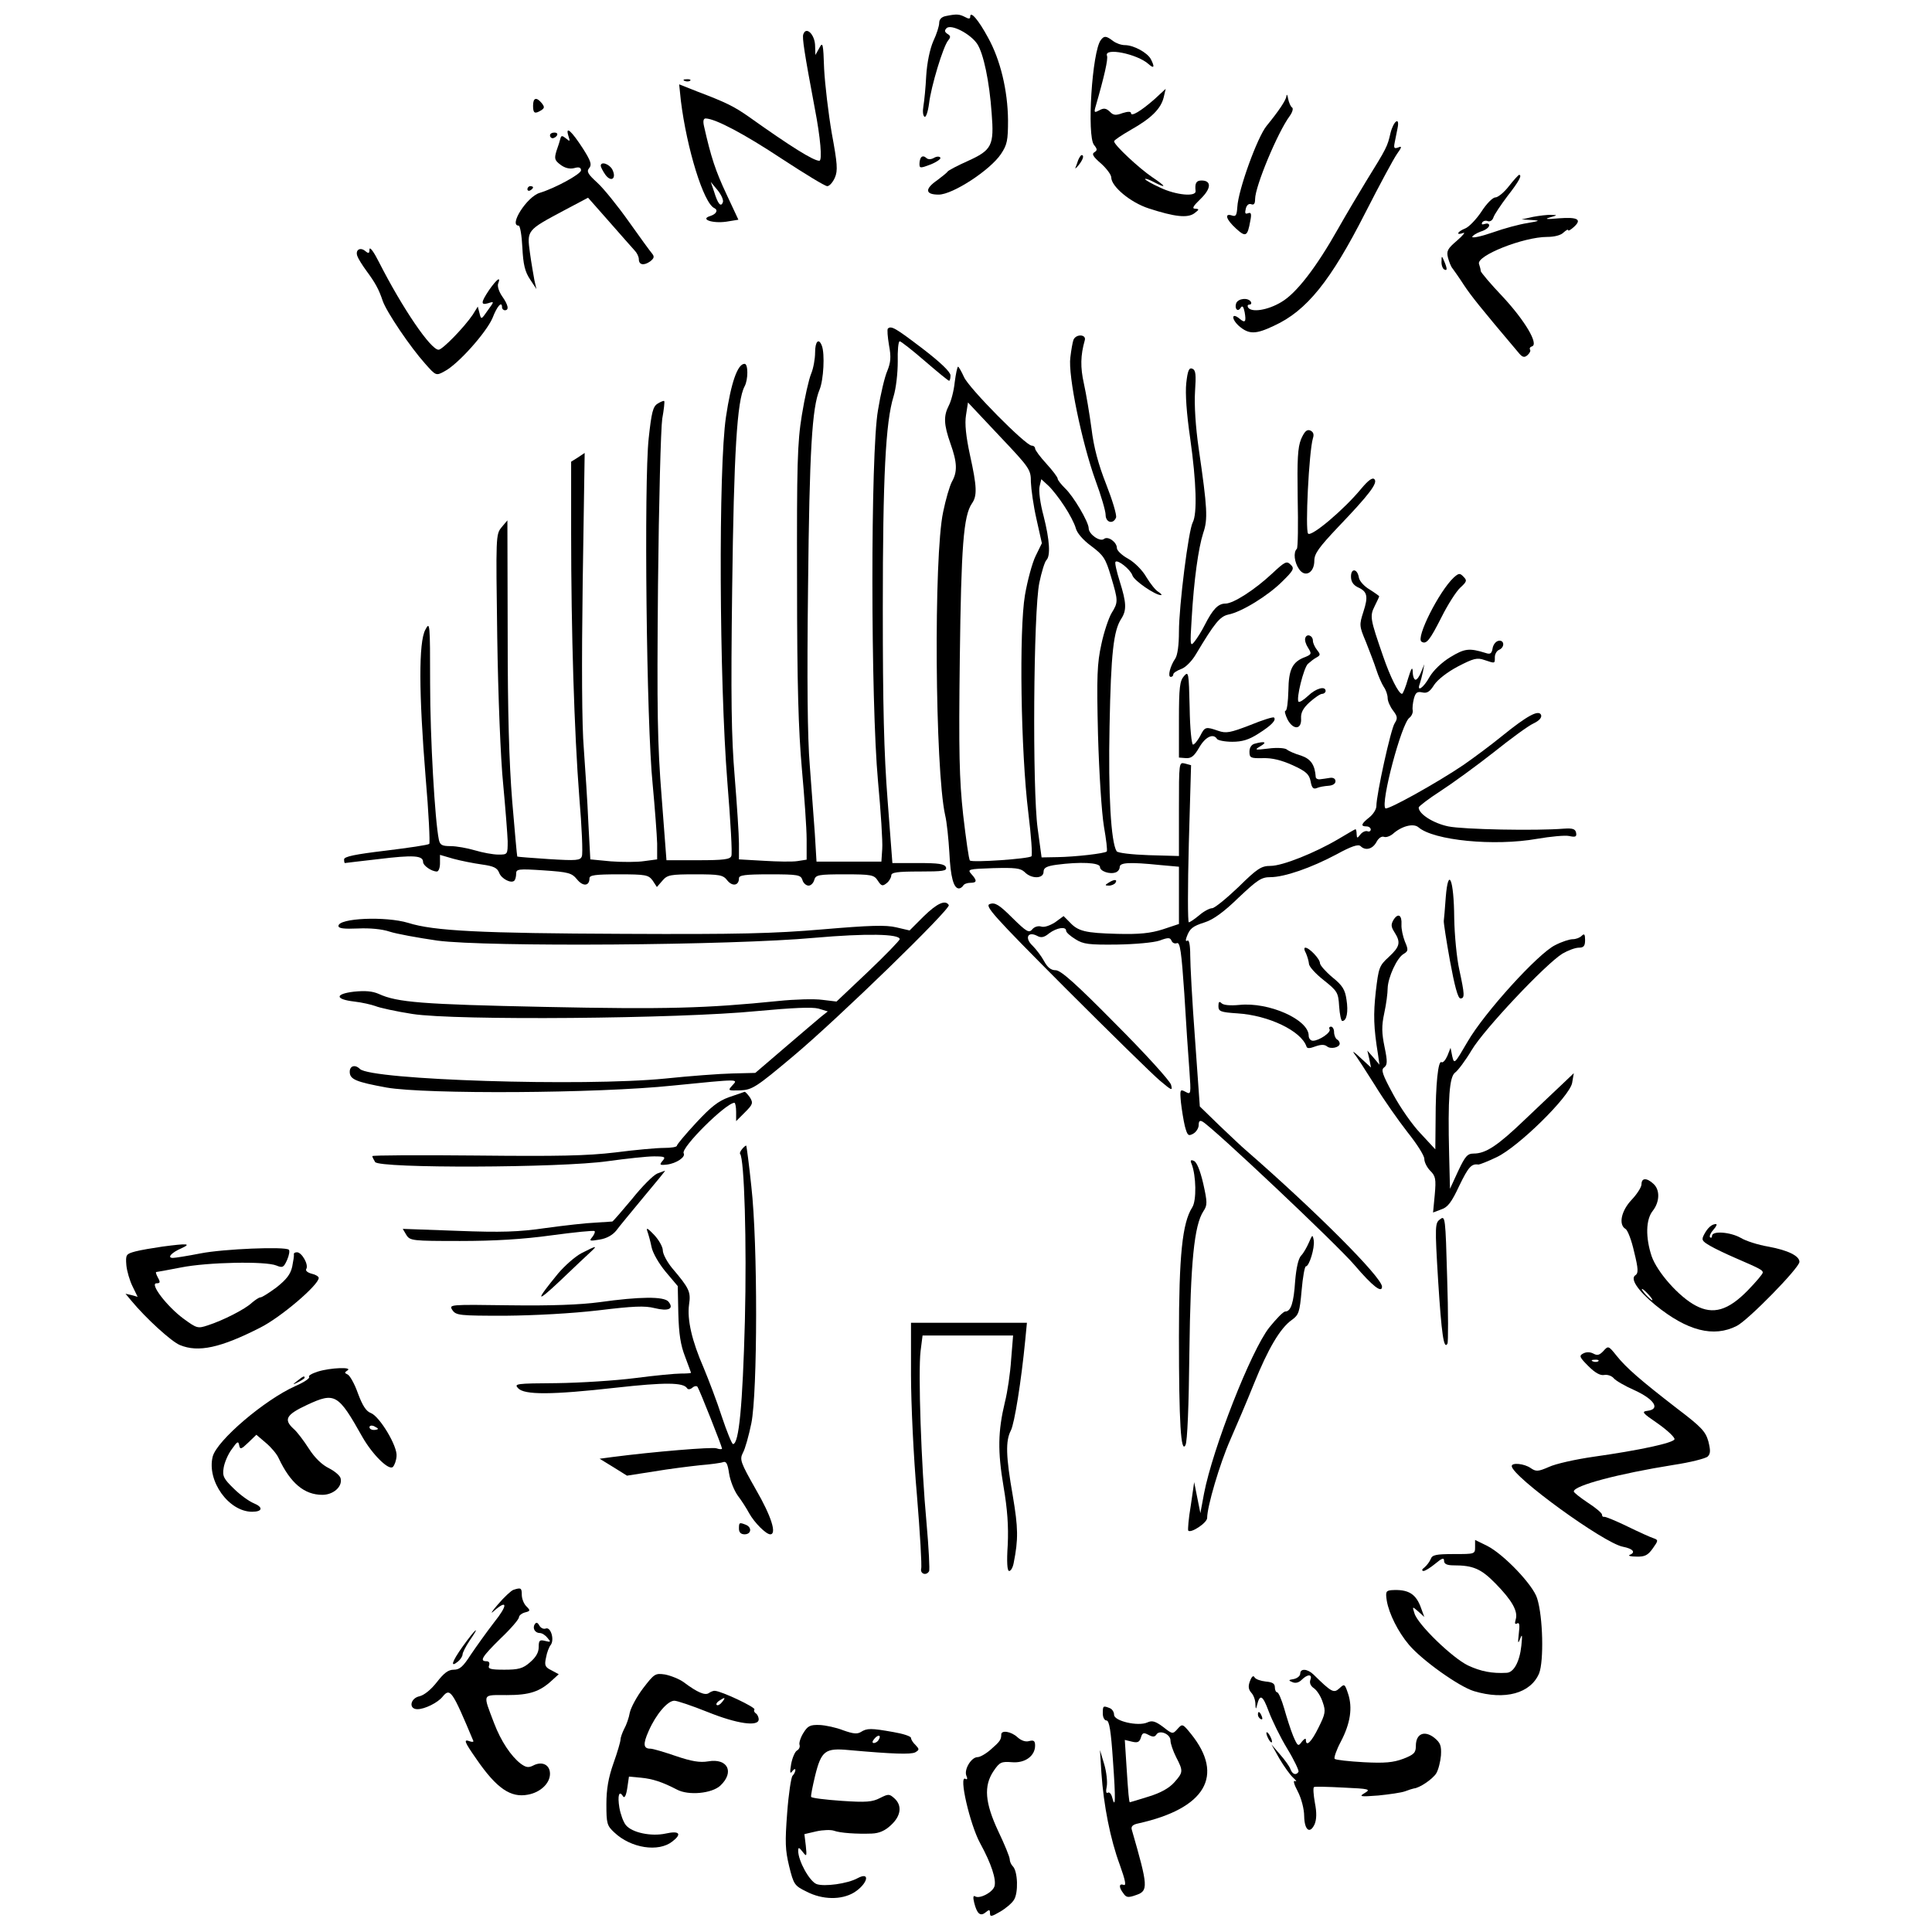 <?xml version="1.0" standalone="no"?>
<!DOCTYPE svg PUBLIC "-//W3C//DTD SVG 20010904//EN"
 "http://www.w3.org/TR/2001/REC-SVG-20010904/DTD/svg10.dtd">
<svg version="1.0" xmlns="http://www.w3.org/2000/svg"
 width="685pt" height="685pt" viewBox="0 0 685 685"
 preserveAspectRatio="xMidYMid meet">
<g transform="translate(0,685) scale(0.1,-0.1)"
fill="#000000" stroke="none">
<path d="M3353 6793 c-15 -3 -23 -12 -23 -24 0 -11 -9 -40 -21 -65 -12 -28
-22 -75 -25 -122 -2 -42 -7 -91 -10 -108 -3 -18 -2 -34 4 -38 5 -3 12 17 16
47 7 60 50 203 68 224 9 11 9 16 -3 23 -10 7 -11 12 -3 20 16 16 85 -20 109
-56 22 -34 43 -132 51 -246 9 -114 1 -130 -85 -169 -36 -16 -68 -33 -71 -37
-3 -5 -20 -18 -37 -31 -45 -31 -43 -51 5 -51 50 0 183 87 221 144 22 33 25 48
25 120 -1 105 -27 214 -71 293 -34 63 -63 96 -63 74 0 -8 -5 -9 -19 -1 -20 10
-29 11 -68 3z"/>
<path d="M2848 6728 c-4 -12 3 -61 41 -263 20 -103 27 -185 16 -185 -21 0
-101 50 -250 156 -53 37 -81 51 -184 90 l-63 25 6 -58 c21 -170 81 -365 119
-381 14 -7 7 -21 -15 -28 -37 -11 7 -27 57 -20 l43 7 -43 92 c-38 81 -54 129
-79 240 -4 18 -2 27 6 27 35 -1 137 -55 270 -143 81 -53 153 -97 161 -97 8 0
20 14 27 30 11 25 9 50 -11 158 -12 70 -24 172 -27 227 -3 92 -5 98 -17 75
l-14 -25 -1 31 c0 41 -32 73 -42 42z m-285 -595 c-7 -19 -18 -6 -31 37 l-12
35 24 -29 c13 -16 22 -35 19 -43z"/>
<path d="M3903 6708 c-31 -40 -50 -341 -24 -372 12 -15 12 -19 1 -26 -10 -6
-4 -16 24 -40 20 -18 36 -40 36 -49 0 -32 68 -89 133 -110 92 -30 138 -35 162
-17 17 13 18 15 3 16 -13 0 -8 9 19 35 38 37 39 65 3 65 -19 0 -24 -10 -21
-37 3 -22 -70 -15 -126 12 -29 13 -53 27 -53 30 0 3 13 -1 30 -10 48 -25 46
-17 -5 17 -47 32 -135 114 -135 127 0 4 27 22 60 41 71 40 106 74 116 115 l7
30 -40 -37 c-48 -42 -83 -63 -83 -49 0 6 -11 6 -30 0 -24 -9 -33 -8 -45 5 -13
12 -21 14 -37 5 -17 -9 -19 -8 -15 8 33 114 46 173 42 185 -12 31 107 7 147
-29 20 -18 23 -11 8 18 -13 23 -61 49 -92 49 -13 0 -32 7 -42 15 -24 18 -31
19 -43 3z"/>
<path d="M2428 6563 c7 -3 16 -2 19 1 4 3 -2 6 -13 5 -11 0 -14 -3 -6 -6z"/>
<path d="M4561 6509 c-1 -14 -29 -55 -70 -105 -33 -40 -101 -228 -104 -288 -2
-29 -5 -35 -19 -30 -28 9 -21 -14 14 -46 35 -32 41 -29 51 27 5 25 3 31 -8 27
-10 -4 -12 0 -8 16 3 13 11 19 19 16 10 -4 14 2 14 18 0 45 80 237 123 295 10
14 13 27 8 30 -5 3 -11 17 -14 31 -2 14 -5 18 -6 9z"/>
<path d="M1890 6475 c0 -27 6 -30 29 -16 12 8 12 12 2 25 -19 23 -31 20 -31
-9z"/>
<path d="M4930 6378 c-11 -48 -13 -52 -86 -170 -28 -46 -72 -120 -98 -166 -80
-142 -150 -232 -203 -263 -48 -29 -106 -38 -118 -19 -3 6 -1 10 5 10 6 0 8 5
5 10 -10 16 -45 12 -52 -5 -7 -20 6 -33 16 -16 6 9 10 4 14 -16 6 -34 2 -40
-18 -23 -29 24 -30 -1 -2 -26 35 -30 59 -30 124 1 116 53 201 159 324 401 50
98 100 191 112 208 18 25 18 29 4 23 -14 -5 -16 -2 -12 18 3 14 7 36 10 50 9
43 -14 27 -25 -17z"/>
<path d="M2015 6369 c7 -21 6 -22 -8 -10 -14 11 -17 11 -20 0 -2 -8 -8 -28
-14 -44 -8 -27 -7 -33 14 -49 16 -12 33 -16 49 -12 17 5 24 2 24 -8 0 -13 -91
-63 -147 -80 -45 -14 -110 -116 -74 -116 5 0 11 -35 13 -77 3 -60 9 -86 27
-113 l23 -35 -7 30 c-3 17 -11 61 -16 98 -11 81 -12 80 121 151 l85 45 75 -85
c41 -47 82 -93 90 -102 8 -8 15 -22 15 -31 0 -20 17 -24 40 -8 14 11 16 17 7
28 -7 8 -44 59 -83 114 -39 55 -89 117 -111 137 -34 31 -39 40 -29 52 10 12 6
25 -22 69 -40 62 -63 83 -52 46z"/>
<path d="M1950 6370 c0 -5 4 -10 9 -10 6 0 13 5 16 10 3 6 -1 10 -9 10 -9 0
-16 -4 -16 -10z"/>
<path d="M3267 6293 c-4 -3 -7 -14 -7 -24 0 -16 3 -16 40 -2 22 9 37 20 34 24
-3 5 -13 5 -23 -1 -11 -6 -21 -6 -28 1 -5 5 -12 6 -16 2z"/>
<path d="M3823 6283 c-3 -10 -8 -22 -10 -28 -3 -5 3 -1 11 9 16 20 21 36 11
36 -3 0 -8 -8 -12 -17z"/>
<path d="M2130 6262 c0 -4 7 -18 16 -31 21 -29 41 -14 25 18 -11 20 -41 30
-41 13z"/>
<path d="M5350 6190 c-17 -22 -39 -40 -48 -40 -10 0 -32 -23 -50 -51 -18 -27
-44 -54 -57 -59 -28 -11 -35 -26 -7 -16 9 4 -1 -9 -22 -27 -34 -29 -38 -37
-32 -61 4 -15 11 -33 17 -39 5 -7 23 -32 39 -57 25 -38 60 -82 192 -238 15
-19 22 -21 33 -12 8 7 13 16 10 20 -3 5 0 10 7 12 24 8 -25 91 -104 176 -43
45 -78 87 -78 91 0 5 -3 16 -6 25 -11 29 157 96 242 96 25 0 49 6 58 16 9 8
16 12 16 8 0 -4 9 1 20 11 30 27 14 36 -53 31 -43 -4 -53 -3 -32 3 28 8 28 9
5 9 -14 1 -43 -3 -65 -7 l-40 -9 35 -2 c32 -2 31 -3 -15 -11 -27 -4 -83 -19
-122 -33 -40 -14 -73 -21 -73 -16 0 4 14 13 30 19 17 5 30 15 30 22 0 6 -7 8
-16 5 -9 -3 -12 -2 -9 5 4 6 13 8 20 5 8 -3 17 3 20 13 3 10 26 44 50 76 40
51 53 75 41 75 -2 0 -19 -18 -36 -40z"/>
<path d="M1870 6179 c0 -5 5 -7 10 -4 6 3 10 8 10 11 0 2 -4 4 -10 4 -5 0 -10
-5 -10 -11z"/>
<path d="M1310 5966 c0 -15 -3 -16 -15 -6 -18 15 -36 4 -28 -18 3 -9 18 -33
32 -52 31 -42 44 -65 58 -107 14 -40 98 -164 150 -222 38 -43 39 -44 68 -28
48 24 149 138 171 189 17 44 34 62 34 38 0 -5 5 -10 10 -10 16 0 12 19 -10 50
-11 16 -17 35 -14 44 11 28 -4 17 -31 -21 -31 -46 -31 -56 -4 -48 22 7 22 7
-2 -26 -23 -33 -23 -33 -29 -9 l-6 23 -18 -29 c-29 -43 -107 -124 -121 -124
-28 0 -128 147 -211 310 -18 36 -33 57 -34 46z"/>
<path d="M5111 5923 c-1 -12 4 -25 9 -28 12 -7 12 2 0 30 -8 19 -9 19 -9 -2z"/>
<path d="M3148 5685 c-3 -3 -1 -29 4 -59 8 -42 6 -61 -6 -91 -9 -20 -24 -83
-33 -139 -27 -151 -26 -1034 0 -1316 10 -107 17 -215 15 -240 l-3 -45 -115 0
-115 0 -6 100 c-4 55 -12 164 -18 243 -8 97 -10 298 -6 630 5 485 14 637 41
701 14 34 19 126 8 155 -11 29 -24 16 -24 -24 0 -22 -6 -56 -14 -75 -8 -19
-23 -85 -33 -147 -16 -98 -18 -175 -17 -593 0 -364 5 -523 17 -660 9 -99 17
-212 17 -251 l0 -72 -32 -5 c-18 -3 -72 -2 -120 1 l-88 5 0 56 c0 31 -7 137
-15 236 -12 144 -14 278 -9 670 6 477 17 665 44 715 13 24 13 80 0 80 -25 0
-48 -67 -66 -188 -27 -181 -24 -931 5 -1296 11 -136 18 -253 14 -261 -4 -12
-28 -15 -117 -15 l-113 0 -17 223 c-15 188 -17 303 -13 752 3 295 10 556 15
590 6 33 9 61 7 63 -1 2 -12 -2 -23 -9 -17 -10 -22 -31 -32 -123 -17 -155 -8
-1013 14 -1226 8 -85 15 -180 16 -211 l0 -56 -45 -6 c-25 -4 -79 -4 -119 -1
l-73 7 -7 131 c-3 72 -11 190 -16 261 -7 82 -8 301 -4 590 l7 459 -24 -16 -24
-15 0 -254 c0 -346 11 -705 29 -936 9 -106 13 -200 9 -209 -5 -15 -19 -16
-117 -10 -61 4 -111 8 -112 9 -1 1 -9 90 -18 197 -11 137 -16 314 -16 595 l-1
400 -21 -25 c-20 -25 -20 -30 -15 -390 3 -205 12 -433 21 -520 8 -85 15 -176
16 -202 0 -48 0 -48 -33 -48 -19 0 -56 7 -83 15 -27 8 -66 15 -86 15 -31 0
-38 4 -42 23 -14 67 -31 360 -31 554 0 215 -1 221 -17 190 -24 -44 -23 -226 1
-522 11 -126 16 -233 13 -237 -4 -4 -73 -14 -154 -24 -109 -13 -148 -21 -148
-31 0 -7 1 -13 3 -13 1 0 55 7 119 14 123 15 158 13 158 -10 0 -13 30 -34 49
-34 6 0 11 13 11 29 l0 30 48 -14 c26 -7 71 -16 100 -20 43 -6 55 -12 62 -30
8 -21 43 -39 54 -27 3 3 6 14 6 24 0 17 7 18 98 12 88 -6 99 -9 118 -32 21
-26 44 -24 44 4 0 11 20 14 104 14 96 0 105 -2 120 -22 l15 -23 20 23 c17 20
28 22 116 22 87 0 99 -2 114 -22 18 -22 41 -18 41 8 0 11 21 14 109 14 101 0
110 -2 116 -20 3 -11 13 -20 22 -20 8 0 17 9 20 20 5 18 14 20 108 20 95 0
104 -2 117 -22 13 -20 17 -21 32 -9 9 7 16 20 16 27 0 11 22 14 100 14 84 0
98 2 94 15 -5 12 -26 15 -98 15 l-92 0 -17 223 c-13 167 -17 335 -17 680 0
468 10 661 38 751 9 29 15 83 15 124 -1 39 2 72 7 72 4 0 44 -31 89 -70 44
-38 83 -70 86 -70 3 0 5 9 5 19 0 12 -35 46 -99 95 -96 73 -111 82 -123 71z"/>
<path d="M3806 5645 c-3 -8 -8 -36 -11 -62 -9 -63 41 -303 89 -436 20 -54 36
-109 36 -122 0 -28 27 -35 37 -10 3 9 -13 62 -35 118 -28 71 -44 131 -52 197
-7 52 -19 124 -27 160 -13 58 -12 100 3 153 7 22 -31 24 -40 2z"/>
<path d="M3385 5495 c-3 -31 -13 -68 -21 -83 -19 -37 -18 -67 6 -135 24 -67
25 -100 5 -135 -8 -15 -22 -63 -31 -107 -34 -158 -29 -912 7 -1075 6 -24 12
-84 15 -133 4 -86 15 -127 34 -127 5 0 12 5 15 10 3 6 15 10 26 10 23 0 24 8
3 31 -15 17 -11 18 78 21 78 2 96 0 111 -14 24 -25 67 -24 67 1 0 14 10 20 46
25 83 11 154 8 154 -8 0 -15 35 -27 56 -19 8 3 14 11 14 19 0 16 35 18 143 7
l67 -6 0 -102 0 -101 -57 -19 c-44 -14 -83 -18 -162 -16 -113 3 -139 9 -169
42 l-21 21 -30 -22 c-19 -12 -39 -19 -50 -15 -10 3 -24 -1 -31 -10 -12 -14
-20 -9 -71 41 -46 46 -61 55 -79 49 -20 -6 7 -37 266 -297 159 -159 310 -307
336 -329 43 -36 46 -38 40 -15 -4 14 -92 111 -196 215 -141 143 -195 191 -213
191 -17 0 -29 10 -41 32 -9 17 -28 42 -41 55 -29 27 -17 52 16 35 14 -8 25 -6
43 9 27 20 60 25 60 9 0 -6 15 -19 33 -30 28 -18 48 -20 147 -19 65 1 130 7
151 14 32 12 38 11 43 -1 3 -7 11 -11 19 -8 11 4 16 -31 26 -178 6 -101 14
-223 18 -272 6 -86 6 -88 -14 -77 -19 10 -20 8 -16 -37 3 -26 9 -64 14 -85 9
-33 12 -36 29 -27 11 6 20 20 20 31 0 14 4 18 14 12 38 -22 477 -436 539 -509
64 -75 97 -100 97 -76 0 33 -237 270 -484 485 -12 10 -53 49 -92 86 l-70 68
-17 239 c-10 132 -17 265 -17 297 0 36 -4 56 -10 52 -6 -4 -7 1 -3 12 11 31
21 39 65 53 29 9 68 37 119 87 67 63 81 73 113 73 50 0 145 33 235 81 51 28
77 37 85 29 17 -17 42 -11 56 14 7 14 18 22 27 19 7 -3 21 2 31 10 31 28 73
39 91 24 54 -47 269 -68 421 -41 47 8 98 13 113 10 23 -5 28 -3 25 12 -3 13
-12 16 -43 14 -98 -8 -357 -3 -410 8 -53 11 -105 44 -105 67 0 4 35 31 77 58
43 28 127 89 188 137 60 48 124 95 142 103 21 10 30 21 27 30 -8 20 -49 -2
-139 -75 -38 -31 -100 -77 -136 -102 -93 -63 -269 -161 -277 -154 -18 18 57
301 85 321 8 6 13 18 12 26 -2 7 0 26 4 42 6 22 12 26 30 22 17 -4 27 3 42 27
12 18 46 45 84 65 56 29 68 32 94 23 39 -13 37 -13 37 10 0 11 7 23 15 26 21
9 19 36 -2 32 -10 -2 -19 -14 -21 -27 -3 -18 -8 -22 -25 -16 -58 18 -74 16
-125 -15 -31 -19 -60 -47 -74 -71 -21 -38 -46 -55 -34 -23 3 9 8 28 11 42 l5
27 -11 -27 c-6 -16 -15 -28 -20 -28 -5 0 -10 12 -10 28 -1 20 -5 14 -17 -25
-8 -29 -18 -53 -21 -53 -12 0 -42 60 -67 133 -46 133 -48 142 -30 178 9 18 16
33 16 35 0 1 -15 12 -34 24 -19 11 -36 30 -38 42 -5 32 -28 35 -28 4 0 -18 8
-30 24 -38 34 -15 38 -32 20 -87 -15 -47 -15 -50 9 -107 13 -33 30 -77 37 -99
7 -22 19 -49 26 -60 8 -11 14 -29 14 -40 0 -11 9 -31 19 -44 16 -21 17 -28 6
-45 -14 -21 -65 -254 -65 -294 0 -11 -11 -29 -25 -40 -29 -23 -32 -32 -10 -32
8 0 15 -5 15 -11 0 -6 -6 -9 -12 -6 -7 2 -18 -3 -25 -12 -11 -14 -12 -14 -13
2 0 9 -2 17 -4 17 -2 0 -29 -16 -61 -35 -83 -49 -198 -95 -240 -95 -33 0 -47
-9 -114 -75 -43 -41 -85 -75 -93 -75 -9 0 -30 -11 -46 -25 -17 -14 -33 -25
-37 -25 -4 0 -4 125 0 278 l8 279 -22 6 c-21 5 -21 4 -21 -161 l0 -167 -107 3
c-60 2 -111 8 -114 14 -20 32 -30 203 -25 444 5 258 14 339 42 381 19 30 18
56 -6 132 -11 35 -18 66 -15 69 8 9 53 -27 60 -48 6 -19 81 -70 101 -70 5 0 1
5 -8 11 -10 5 -29 29 -43 52 -14 25 -42 53 -65 66 -22 12 -40 29 -40 38 0 21
-32 44 -46 32 -14 -11 -54 17 -54 38 0 22 -54 114 -84 142 -14 14 -26 29 -26
34 0 5 -18 29 -40 53 -22 24 -40 48 -40 54 0 5 -5 10 -12 10 -21 0 -222 203
-240 243 -9 20 -19 37 -21 37 -3 0 -8 -25 -12 -55z m270 -354 c1 -25 9 -84 20
-132 l19 -85 -22 -45 c-12 -24 -29 -87 -38 -139 -21 -124 -15 -553 12 -772 10
-81 15 -150 11 -154 -9 -9 -210 -23 -218 -15 -4 3 -14 76 -24 161 -14 128 -16
224 -12 555 5 399 13 506 43 550 19 27 18 59 -7 172 -14 65 -19 111 -14 141
l7 45 111 -118 c109 -115 112 -120 112 -164z m119 -86 c18 -27 36 -62 40 -77
4 -17 25 -42 55 -64 44 -33 51 -44 70 -108 26 -87 26 -91 2 -130 -10 -17 -27
-67 -36 -110 -15 -68 -17 -113 -12 -320 4 -140 13 -277 21 -326 8 -46 13 -86
10 -89 -7 -7 -111 -19 -175 -20 l-56 -1 -14 103 c-19 139 -15 769 6 871 8 38
19 74 25 80 15 15 12 70 -10 157 -12 44 -18 90 -14 105 l6 25 25 -23 c13 -12
39 -45 57 -73z"/>
<path d="M4206 5492 c-4 -37 1 -108 14 -197 22 -156 25 -266 9 -297 -15 -27
-49 -296 -49 -388 0 -47 -5 -83 -13 -95 -18 -26 -28 -65 -16 -65 5 0 9 4 9 9
0 5 12 13 28 19 15 5 38 28 52 52 67 112 85 134 115 141 47 9 141 67 191 117
41 40 44 47 30 60 -14 14 -20 11 -65 -31 -62 -58 -138 -107 -166 -107 -26 0
-45 -20 -73 -75 -11 -22 -28 -49 -37 -60 -15 -19 -16 -13 -10 80 8 139 24 252
41 305 17 49 15 87 -16 300 -11 76 -16 155 -13 201 4 61 3 77 -10 82 -11 4
-16 -6 -21 -51z"/>
<path d="M4613 5293 c-12 -30 -14 -71 -12 -209 2 -95 1 -176 -3 -180 -13 -12
-9 -48 8 -72 21 -31 54 -13 54 30 0 25 16 47 84 119 112 117 142 157 129 170
-7 7 -22 -4 -47 -34 -61 -74 -176 -171 -188 -159 -11 11 3 291 17 338 5 15 1
23 -10 28 -12 4 -20 -4 -32 -31z"/>
<path d="M5154 4802 c-52 -49 -135 -214 -114 -227 17 -11 29 4 71 87 22 44 52
91 66 104 24 22 25 26 12 39 -13 14 -17 13 -35 -3z"/>
<path d="M4628 4588 c-3 -7 2 -23 10 -35 13 -21 12 -23 -9 -32 -47 -17 -60
-44 -61 -120 -1 -39 -5 -71 -10 -71 -5 0 -1 -14 7 -31 21 -39 51 -36 48 5 -1
19 7 35 30 56 18 16 38 30 45 30 6 0 12 5 12 10 0 19 -34 10 -62 -17 -15 -14
-30 -24 -34 -21 -9 10 18 119 33 134 8 7 21 18 31 23 14 8 14 11 2 26 -8 10
-15 25 -15 33 0 19 -22 27 -27 10z"/>
<path d="M4198 4453 c-15 -17 -18 -40 -18 -154 l0 -135 25 -2 c19 -1 29 7 47
38 22 38 50 51 63 30 3 -5 28 -10 54 -10 35 0 59 7 93 29 46 29 64 48 55 57
-3 3 -41 -9 -85 -27 -70 -27 -85 -30 -113 -20 -44 15 -47 15 -64 -19 -9 -16
-20 -30 -25 -30 -5 0 -11 57 -12 131 -3 126 -4 130 -20 112z"/>
<path d="M4448 4213 c-11 -3 -18 -14 -18 -28 0 -22 4 -24 48 -23 32 1 65 -7
105 -25 48 -22 59 -32 64 -58 4 -23 10 -28 22 -23 9 4 27 7 41 8 15 1 25 7 25
16 0 9 -8 14 -20 12 -11 -2 -27 -4 -35 -5 -8 -1 -15 3 -15 8 -3 43 -17 64 -52
76 -21 6 -44 16 -51 22 -7 5 -35 7 -65 3 -49 -6 -51 -5 -27 9 24 14 14 18 -22
8z"/>
<path d="M5126 3669 c-3 -41 -6 -78 -7 -84 -1 -5 9 -70 22 -142 16 -87 28
-133 37 -133 16 0 15 14 -4 102 -9 40 -17 123 -18 183 -1 138 -21 185 -30 74z"/>
<path d="M3930 3720 c-13 -8 -13 -10 2 -10 9 0 20 5 23 10 8 13 -5 13 -25 0z"/>
<path d="M3275 3601 l-50 -50 -47 11 c-37 9 -95 7 -260 -7 -175 -15 -301 -18
-708 -16 -504 2 -672 10 -763 39 -80 24 -247 17 -247 -11 0 -9 20 -11 69 -9
42 2 85 -2 112 -11 24 -8 101 -22 170 -32 175 -23 1044 -17 1337 10 183 16
302 14 302 -5 0 -4 -50 -56 -112 -115 l-112 -106 -50 6 c-28 4 -98 2 -156 -4
-256 -26 -397 -30 -830 -21 -434 9 -522 16 -587 46 -23 10 -48 12 -88 8 -68
-8 -68 -27 1 -35 27 -3 61 -11 75 -16 14 -6 73 -19 131 -28 152 -24 946 -17
1220 10 130 12 197 15 220 9 l33 -10 -24 -19 c-13 -11 -71 -60 -128 -109
l-105 -90 -82 -2 c-44 -1 -151 -9 -237 -18 -291 -29 -1044 -5 -1083 34 -17 17
-36 11 -36 -10 0 -27 22 -36 131 -56 139 -24 747 -21 1014 7 241 24 233 24
211 0 -16 -18 -15 -18 28 -17 43 2 56 10 188 121 159 133 560 523 552 536 -12
20 -42 6 -89 -40z"/>
<path d="M4941 3589 c-10 -17 -9 -25 3 -44 23 -36 20 -51 -20 -88 -34 -31 -36
-38 -46 -122 -9 -82 -8 -127 8 -225 l5 -35 -21 25 -22 25 7 -30 6 -30 -38 35
c-20 19 -30 26 -22 15 9 -11 42 -62 74 -113 31 -51 84 -126 116 -167 32 -40
59 -82 59 -94 0 -12 10 -31 21 -42 19 -19 21 -29 16 -85 l-6 -63 29 11 c23 7
37 26 64 84 32 66 43 79 68 75 4 0 33 11 64 26 77 36 258 214 268 263 l6 35
-42 -40 c-24 -22 -83 -79 -133 -126 -95 -91 -137 -119 -180 -119 -22 0 -30 -9
-55 -62 l-29 -63 -3 120 c-5 202 1 277 21 292 10 7 37 43 59 80 44 74 263 306
322 342 19 11 45 21 58 21 17 0 22 6 22 27 0 21 -3 24 -12 15 -7 -7 -21 -12
-32 -12 -11 0 -39 -9 -62 -21 -60 -29 -251 -239 -311 -343 -46 -79 -47 -80
-54 -51 l-6 30 -11 -28 c-7 -16 -16 -26 -21 -23 -12 8 -21 -79 -21 -204 l-1
-105 -52 56 c-29 30 -73 93 -98 140 -38 70 -43 86 -32 94 12 9 13 20 2 73 -10
49 -11 74 -1 120 7 32 12 71 12 88 1 38 33 109 57 122 16 10 17 14 4 44 -7 18
-13 45 -12 60 2 34 -12 42 -28 17z"/>
<path d="M4630 3471 c5 -11 10 -28 11 -38 0 -10 24 -36 52 -58 49 -39 52 -44
55 -93 2 -29 7 -52 11 -52 16 0 22 33 15 76 -5 35 -14 50 -50 79 -24 20 -44
43 -44 50 0 15 -38 55 -52 55 -5 0 -4 -9 2 -19z"/>
<path d="M4320 3283 c0 -19 7 -22 68 -26 110 -7 225 -62 244 -117 2 -8 11 -8
32 0 20 7 32 7 41 0 13 -11 45 -4 45 10 0 5 -4 12 -10 15 -5 3 -10 15 -10 26
0 10 -5 19 -11 19 -5 0 -8 -4 -5 -9 7 -11 -37 -41 -59 -41 -8 0 -15 8 -15 18
0 57 -141 120 -246 109 -32 -3 -56 -1 -63 6 -8 8 -11 5 -11 -10z"/>
<path d="M2585 2960 c-39 -14 -65 -35 -117 -91 -38 -41 -68 -77 -68 -81 0 -5
-21 -8 -46 -8 -25 0 -103 -7 -172 -16 -101 -12 -202 -14 -494 -11 -203 2 -368
1 -368 -2 0 -3 5 -13 10 -21 14 -23 657 -21 825 3 65 9 139 17 163 17 40 0 43
-2 31 -16 -12 -14 -10 -16 16 -13 33 4 67 27 59 40 -11 19 150 179 180 179 3
0 6 -15 6 -32 l0 -33 31 31 c28 28 30 33 18 53 -8 11 -16 20 -19 20 -3 -1 -27
-10 -55 -19z"/>
<path d="M2632 2777 c-7 -8 -10 -16 -8 -18 15 -16 24 -314 17 -594 -8 -298
-21 -435 -42 -435 -4 0 -22 44 -40 98 -17 53 -47 131 -64 172 -42 96 -59 171
-52 224 7 46 1 58 -60 130 -18 22 -33 50 -33 63 0 12 -14 37 -31 55 -22 23
-29 27 -24 13 4 -11 11 -36 15 -56 4 -21 26 -59 50 -88 l43 -51 2 -97 c2 -73
8 -112 24 -153 11 -30 21 -56 21 -57 0 -2 -16 -3 -36 -3 -20 0 -93 -7 -162
-16 -70 -9 -195 -17 -279 -18 -144 -1 -151 -2 -136 -18 22 -24 117 -24 348 2
171 19 238 19 251 -2 3 -5 11 -5 19 2 7 6 15 7 18 3 8 -12 87 -212 87 -219 0
-3 -9 -3 -20 1 -16 5 -223 -12 -369 -31 l-45 -6 49 -30 48 -30 96 15 c53 9
126 18 163 22 37 3 74 8 82 11 11 4 16 -6 21 -40 4 -26 18 -61 31 -79 13 -17
31 -45 40 -62 19 -34 60 -75 75 -75 24 0 4 64 -51 159 -55 97 -58 106 -46 130
8 14 21 61 30 105 22 109 23 636 0 839 -8 78 -17 143 -18 145 -2 1 -8 -4 -14
-11z"/>
<path d="M4225 2723 c16 -41 18 -130 2 -154 -35 -55 -47 -170 -47 -459 0 -306
7 -414 23 -384 7 11 12 142 14 329 4 320 17 451 50 501 14 21 14 31 -1 98 -11
47 -23 76 -33 80 -11 5 -14 2 -8 -11z"/>
<path d="M2330 2689 c-14 -6 -54 -46 -89 -90 -36 -43 -67 -79 -70 -80 -4 0
-31 -2 -61 -4 -30 -1 -109 -10 -175 -19 -96 -14 -158 -16 -313 -10 l-194 7 13
-22 c13 -20 21 -21 190 -21 121 0 223 6 324 20 82 11 150 18 153 15 3 -2 -1
-12 -8 -21 -12 -14 -10 -15 26 -9 25 4 46 16 59 32 11 15 55 68 98 120 43 51
77 93 75 92 -2 0 -14 -5 -28 -10z"/>
<path d="M5820 2651 c0 -10 -16 -35 -35 -55 -37 -39 -47 -88 -22 -103 8 -4 22
-41 31 -82 15 -60 15 -75 5 -82 -21 -12 8 -55 70 -106 113 -92 207 -116 289
-74 41 21 222 206 222 227 0 21 -40 41 -110 54 -36 6 -80 20 -98 31 -37 21
-102 26 -102 7 0 -6 -3 -8 -7 -5 -3 4 2 16 12 27 10 11 14 20 9 20 -15 0 -30
-14 -42 -37 -10 -19 -8 -23 21 -40 17 -10 57 -29 87 -42 90 -39 100 -44 100
-53 0 -5 -24 -33 -52 -62 -71 -73 -124 -88 -186 -55 -59 31 -136 118 -156 175
-22 66 -21 130 4 161 25 32 26 75 2 96 -24 22 -42 21 -42 -2z m25 -391 c10
-11 16 -20 13 -20 -3 0 -13 9 -23 20 -10 11 -16 20 -13 20 3 0 13 -9 23 -20z"/>
<path d="M5106 2527 c-18 -13 -19 -21 -7 -218 12 -188 20 -246 33 -223 3 5 3
109 -1 232 -6 217 -7 223 -25 209z"/>
<path d="M4641 2445 c-7 -16 -19 -38 -28 -47 -10 -11 -17 -44 -21 -90 -5 -77
-15 -108 -35 -108 -7 0 -32 -26 -57 -57 -65 -83 -200 -428 -231 -588 l-13 -70
-11 55 -11 55 -12 -83 c-8 -46 -11 -86 -9 -89 10 -10 67 28 67 45 0 41 45 193
82 277 22 50 60 139 84 199 50 124 93 197 134 226 25 18 28 27 35 105 4 47 11
85 15 85 12 0 32 66 28 92 -4 22 -5 21 -17 -7z"/>
<path d="M575 2430 c-34 -5 -76 -12 -95 -17 -33 -9 -35 -11 -32 -49 2 -21 12
-55 22 -75 l18 -37 -21 6 -22 5 20 -24 c52 -63 143 -146 173 -158 65 -27 144
-10 285 62 72 36 207 151 207 176 0 5 -11 12 -25 15 -15 4 -23 11 -19 17 9 15
-16 59 -33 59 -7 0 -12 -3 -11 -7 1 -5 -2 -24 -6 -44 -6 -27 -20 -45 -55 -73
-27 -20 -52 -36 -58 -36 -5 0 -18 -9 -30 -19 -24 -23 -103 -63 -156 -80 -36
-12 -39 -11 -87 24 -58 43 -121 125 -95 125 13 0 14 4 5 20 -6 11 -9 20 -6 20
2 0 41 7 87 16 95 19 301 23 339 7 22 -9 26 -7 38 20 7 16 10 33 6 36 -12 12
-232 3 -313 -13 -46 -9 -90 -16 -98 -16 -22 0 -5 19 30 34 37 17 23 18 -68 6z"/>
<path d="M2062 2407 c-23 -12 -60 -45 -83 -72 -82 -100 -80 -108 7 -26 49 47
98 93 109 103 25 23 20 22 -33 -5z"/>
<path d="M2125 2233 c-67 -9 -171 -13 -317 -11 -215 3 -217 3 -204 -17 13 -19
25 -20 187 -20 106 1 235 8 330 19 124 15 165 17 200 8 49 -12 70 -3 49 23
-16 19 -102 18 -245 -2z"/>
<path d="M3230 1976 c0 -101 9 -293 21 -427 11 -134 18 -252 15 -261 -4 -18
18 -26 28 -9 3 4 -1 82 -9 172 -19 204 -30 536 -21 609 l7 55 161 0 160 0 -7
-86 c-3 -47 -13 -115 -22 -150 -25 -104 -26 -175 -5 -299 14 -82 18 -142 15
-207 -4 -61 -2 -93 5 -93 6 0 13 12 16 28 17 85 16 125 -3 238 -25 142 -26
195 -7 232 13 25 37 176 51 320 l6 62 -206 0 -205 0 0 -184z"/>
<path d="M5685 2060 c-14 -15 -22 -17 -36 -9 -12 6 -25 6 -36 0 -15 -8 -13
-13 19 -45 23 -23 42 -34 56 -31 11 2 26 -3 33 -11 7 -9 40 -28 74 -43 70 -32
93 -67 47 -73 -23 -3 -20 -7 37 -46 34 -24 60 -49 58 -55 -4 -13 -124 -39
-287 -62 -63 -9 -135 -25 -158 -36 -39 -17 -46 -17 -65 -4 -23 16 -67 20 -67
7 0 -36 326 -273 394 -286 36 -7 47 -20 24 -29 -7 -3 4 -6 24 -6 30 -1 41 5
58 29 20 28 20 30 3 36 -10 3 -52 22 -93 42 -41 20 -78 35 -82 34 -5 -1 -8 2
-8 8 0 5 -22 24 -50 42 -27 18 -50 36 -50 40 0 21 159 63 353 94 60 9 115 23
122 30 10 10 10 22 2 54 -10 35 -25 51 -112 117 -128 99 -179 143 -214 187
-28 35 -29 35 -46 16z m-18 -36 c-3 -3 -12 -4 -19 -1 -8 3 -5 6 6 6 11 1 17
-2 13 -5z"/>
<path d="M1127 1987 c-22 -7 -35 -15 -31 -19 4 -4 -18 -19 -48 -32 -110 -49
-280 -194 -294 -251 -21 -86 57 -195 140 -195 37 0 40 16 6 30 -17 7 -49 30
-71 52 -36 35 -41 44 -36 74 3 19 16 49 29 66 19 27 23 30 26 14 3 -16 7 -15
32 9 l29 28 34 -29 c19 -16 39 -40 45 -54 42 -89 91 -130 155 -130 38 0 71 28
65 57 -1 10 -20 26 -41 37 -25 12 -51 37 -72 70 -18 28 -42 60 -54 70 -36 33
-27 50 48 85 99 46 110 39 196 -114 36 -63 94 -120 108 -106 6 6 12 23 13 38
4 35 -60 141 -91 153 -17 6 -30 27 -46 70 -12 34 -29 64 -37 67 -11 5 -11 7 0
14 20 13 -60 10 -105 -4z m213 -203 c0 -2 -7 -4 -15 -4 -8 0 -15 4 -15 10 0 5
7 7 15 4 8 -4 15 -8 15 -10z"/>
<path d="M1054 1954 c-18 -14 -18 -15 4 -4 12 6 22 13 22 15 0 8 -5 6 -26 -11z"/>
<path d="M2620 1430 c0 -13 7 -20 20 -20 24 0 27 25 4 34 -23 9 -24 8 -24 -14z"/>
<path d="M5230 1365 c0 -25 -1 -25 -75 -25 -63 0 -77 -3 -82 -17 -4 -10 -14
-23 -22 -30 -10 -7 -11 -12 -4 -13 6 0 25 12 42 26 24 20 31 22 31 10 0 -11
10 -16 34 -16 69 0 97 -12 148 -64 59 -60 81 -99 72 -128 -4 -14 -3 -18 5 -14
8 5 10 -5 6 -36 -4 -35 -3 -38 5 -18 7 19 8 13 4 -25 -6 -57 -27 -95 -52 -96
-52 -3 -92 5 -137 26 -56 27 -179 146 -190 185 -8 25 -8 25 14 6 l21 -19 -11
30 c-18 52 -45 69 -106 65 -19 -2 -21 -6 -16 -38 8 -46 40 -110 78 -155 46
-55 178 -149 231 -165 110 -33 201 -8 231 63 17 43 14 200 -7 266 -14 47 -118
156 -177 186 l-43 21 0 -25z"/>
<path d="M1820 1213 c-8 -3 -33 -26 -55 -52 -22 -25 -28 -36 -14 -23 49 43 50
21 1 -40 -27 -35 -64 -87 -83 -115 -27 -42 -39 -53 -60 -53 -20 0 -35 -12 -60
-44 -21 -27 -45 -46 -61 -50 -34 -7 -40 -46 -8 -46 26 0 72 23 89 44 27 33 34
23 109 -156 2 -4 -3 -5 -12 -2 -24 9 -20 -1 24 -64 71 -103 121 -137 182 -125
44 8 78 40 78 74 0 32 -28 46 -60 29 -16 -8 -25 -7 -44 7 -34 26 -70 80 -94
143 -41 108 -44 100 45 100 81 0 117 12 161 53 l23 21 -26 14 c-23 11 -25 18
-19 45 3 18 11 38 16 44 15 18 1 66 -17 59 -8 -3 -18 2 -23 11 -6 11 -11 12
-16 4 -9 -14 1 -31 18 -31 8 0 20 -8 27 -17 13 -15 12 -16 -8 -11 -20 5 -23 2
-23 -22 0 -19 -10 -36 -31 -54 -25 -22 -41 -26 -91 -26 -49 0 -59 3 -54 15 3
9 0 15 -9 15 -26 0 -16 16 50 81 36 34 65 68 65 75 0 6 10 14 21 17 20 5 20 7
5 22 -9 9 -16 27 -16 41 0 24 -3 26 -30 17z"/>
<path d="M1641 1013 c-40 -56 -46 -78 -16 -53 8 7 15 18 15 24 0 6 11 28 25
49 41 59 21 43 -24 -20z"/>
<path d="M4610 916 c0 -8 -10 -16 -22 -19 -20 -3 -21 -5 -6 -11 11 -5 23 -2
33 8 21 21 39 21 31 0 -4 -11 1 -22 13 -30 11 -8 25 -30 31 -50 11 -31 9 -41
-15 -89 -25 -51 -45 -71 -45 -43 0 6 -6 3 -14 -7 -13 -18 -15 -17 -31 20 -9
22 -23 66 -32 98 -9 31 -20 57 -25 57 -4 0 -8 8 -8 18 0 13 -9 18 -32 20 -18
2 -36 8 -40 15 -4 8 -10 3 -16 -13 -7 -18 -6 -29 4 -41 8 -8 15 -26 15 -40 1
-20 2 -21 6 -4 10 40 20 35 41 -22 12 -32 41 -92 66 -133 25 -41 42 -78 40
-82 -9 -14 -22 -9 -29 10 -3 9 -20 33 -37 52 l-30 35 28 -50 c16 -27 38 -58
49 -68 11 -10 14 -15 7 -12 -8 4 -5 -10 9 -36 13 -25 23 -63 23 -88 1 -50 20
-65 37 -29 7 17 8 41 1 76 -5 29 -7 54 -3 56 3 2 50 1 105 -2 91 -4 97 -6 75
-19 -22 -13 -17 -14 48 -9 39 4 82 10 95 15 13 5 26 9 31 10 21 2 66 33 79 53
8 13 15 42 17 64 2 35 -2 45 -24 63 -35 27 -65 14 -65 -29 0 -24 -6 -31 -45
-46 -35 -13 -65 -16 -140 -12 -53 3 -99 8 -103 12 -3 4 6 31 22 61 34 65 42
120 26 169 -12 36 -13 37 -31 20 -20 -18 -27 -15 -92 49 -22 21 -47 22 -47 3z"/>
<path d="M2280 864 c-22 -29 -43 -68 -47 -86 -3 -18 -12 -44 -20 -58 -7 -14
-13 -31 -13 -38 0 -7 -11 -45 -25 -84 -18 -51 -25 -92 -25 -145 0 -68 2 -76
28 -100 59 -56 157 -71 206 -32 35 27 25 39 -24 28 -51 -11 -119 3 -141 30 -9
11 -19 39 -23 62 -7 43 -1 63 13 40 5 -8 11 2 15 29 l6 41 43 -4 c41 -4 75
-15 127 -42 41 -22 124 -14 154 14 51 48 26 98 -43 86 -30 -5 -59 0 -115 19
-41 14 -81 26 -90 26 -25 0 -27 16 -6 63 26 59 67 107 91 107 10 0 63 -18 118
-40 104 -42 181 -53 181 -26 0 8 -5 18 -10 21 -6 4 -8 10 -5 14 4 8 -117 65
-140 66 -5 1 -15 -3 -22 -8 -13 -9 -40 2 -88 38 -16 12 -47 24 -67 28 -35 5
-38 3 -78 -49z m280 -49 c-7 -9 -15 -13 -19 -10 -3 3 1 10 9 15 21 14 24 12
10 -5z"/>
<path d="M3910 775 c0 -14 6 -25 13 -25 10 0 16 -37 23 -142 10 -138 9 -176
-3 -130 -3 12 -10 19 -15 16 -6 -4 -8 4 -4 22 3 16 -1 52 -9 79 l-15 50 5 -80
c8 -117 32 -237 65 -326 20 -56 24 -76 14 -72 -17 6 -18 -8 -1 -30 10 -15 17
-16 45 -6 44 15 43 30 -15 231 -4 12 3 19 23 23 238 53 306 169 187 317 -30
37 -31 37 -48 18 -17 -19 -18 -19 -51 7 -27 20 -39 24 -56 16 -33 -15 -118 5
-118 27 0 10 -7 21 -16 24 -23 9 -24 8 -24 -19z m190 -75 c11 18 50 2 50 -21
0 -11 9 -37 20 -59 26 -50 25 -54 -7 -90 -18 -20 -48 -37 -91 -50 -35 -11 -65
-20 -66 -20 -3 0 -6 33 -12 128 l-6 93 25 -6 c20 -5 27 -2 32 14 5 18 10 19
27 10 15 -8 22 -8 28 1z"/>
<path d="M4460 771 c0 -6 4 -13 10 -16 6 -3 7 1 4 9 -7 18 -14 21 -14 7z"/>
<path d="M2848 705 c-10 -16 -16 -36 -13 -42 2 -7 -2 -16 -10 -20 -7 -5 -16
-26 -20 -48 -5 -30 -4 -36 4 -25 6 8 11 10 11 4 0 -5 -4 -14 -10 -20 -5 -5
-14 -64 -19 -131 -8 -105 -7 -132 7 -190 16 -65 19 -69 62 -90 56 -29 123 -30
168 -3 48 30 60 76 13 51 -36 -20 -119 -31 -146 -21 -25 10 -65 82 -65 118 0
13 3 13 16 -4 14 -18 15 -17 11 22 l-5 41 43 10 c23 5 51 6 62 2 22 -8 80 -12
134 -10 26 1 47 10 68 30 36 33 40 70 12 95 -18 16 -21 16 -51 1 -27 -14 -49
-16 -136 -10 -58 4 -106 10 -108 14 -2 3 5 37 14 75 22 89 36 99 120 91 156
-14 219 -16 235 -8 15 9 15 11 1 26 -9 8 -16 20 -16 25 0 6 -28 15 -63 21 -79
14 -93 14 -115 0 -13 -8 -28 -6 -62 6 -25 10 -63 18 -84 19 -34 1 -42 -3 -58
-29z m267 -24 c-3 -6 -11 -11 -17 -11 -6 0 -6 6 2 15 14 17 26 13 15 -4z"/>
<path d="M3550 700 c0 -18 -5 -25 -36 -52 -18 -16 -39 -28 -48 -28 -22 0 -48
-43 -40 -65 5 -11 4 -16 -3 -12 -25 15 16 -162 52 -228 40 -73 58 -129 51
-153 -7 -22 -52 -45 -68 -36 -7 5 -9 -2 -4 -22 10 -40 22 -50 41 -34 12 10 15
10 15 -3 0 -14 5 -13 36 5 19 11 42 30 49 42 16 24 14 101 -4 119 -6 6 -11 17
-11 25 0 8 -18 52 -40 98 -48 102 -53 162 -17 215 21 31 27 34 65 31 46 -4 82
22 82 59 0 17 -5 20 -21 16 -13 -4 -29 2 -42 14 -22 20 -57 26 -57 9z"/>
<path d="M4490 705 c0 -5 5 -17 10 -25 5 -8 10 -10 10 -5 0 6 -5 17 -10 25 -5
8 -10 11 -10 5z"/>
</g>
</svg>
